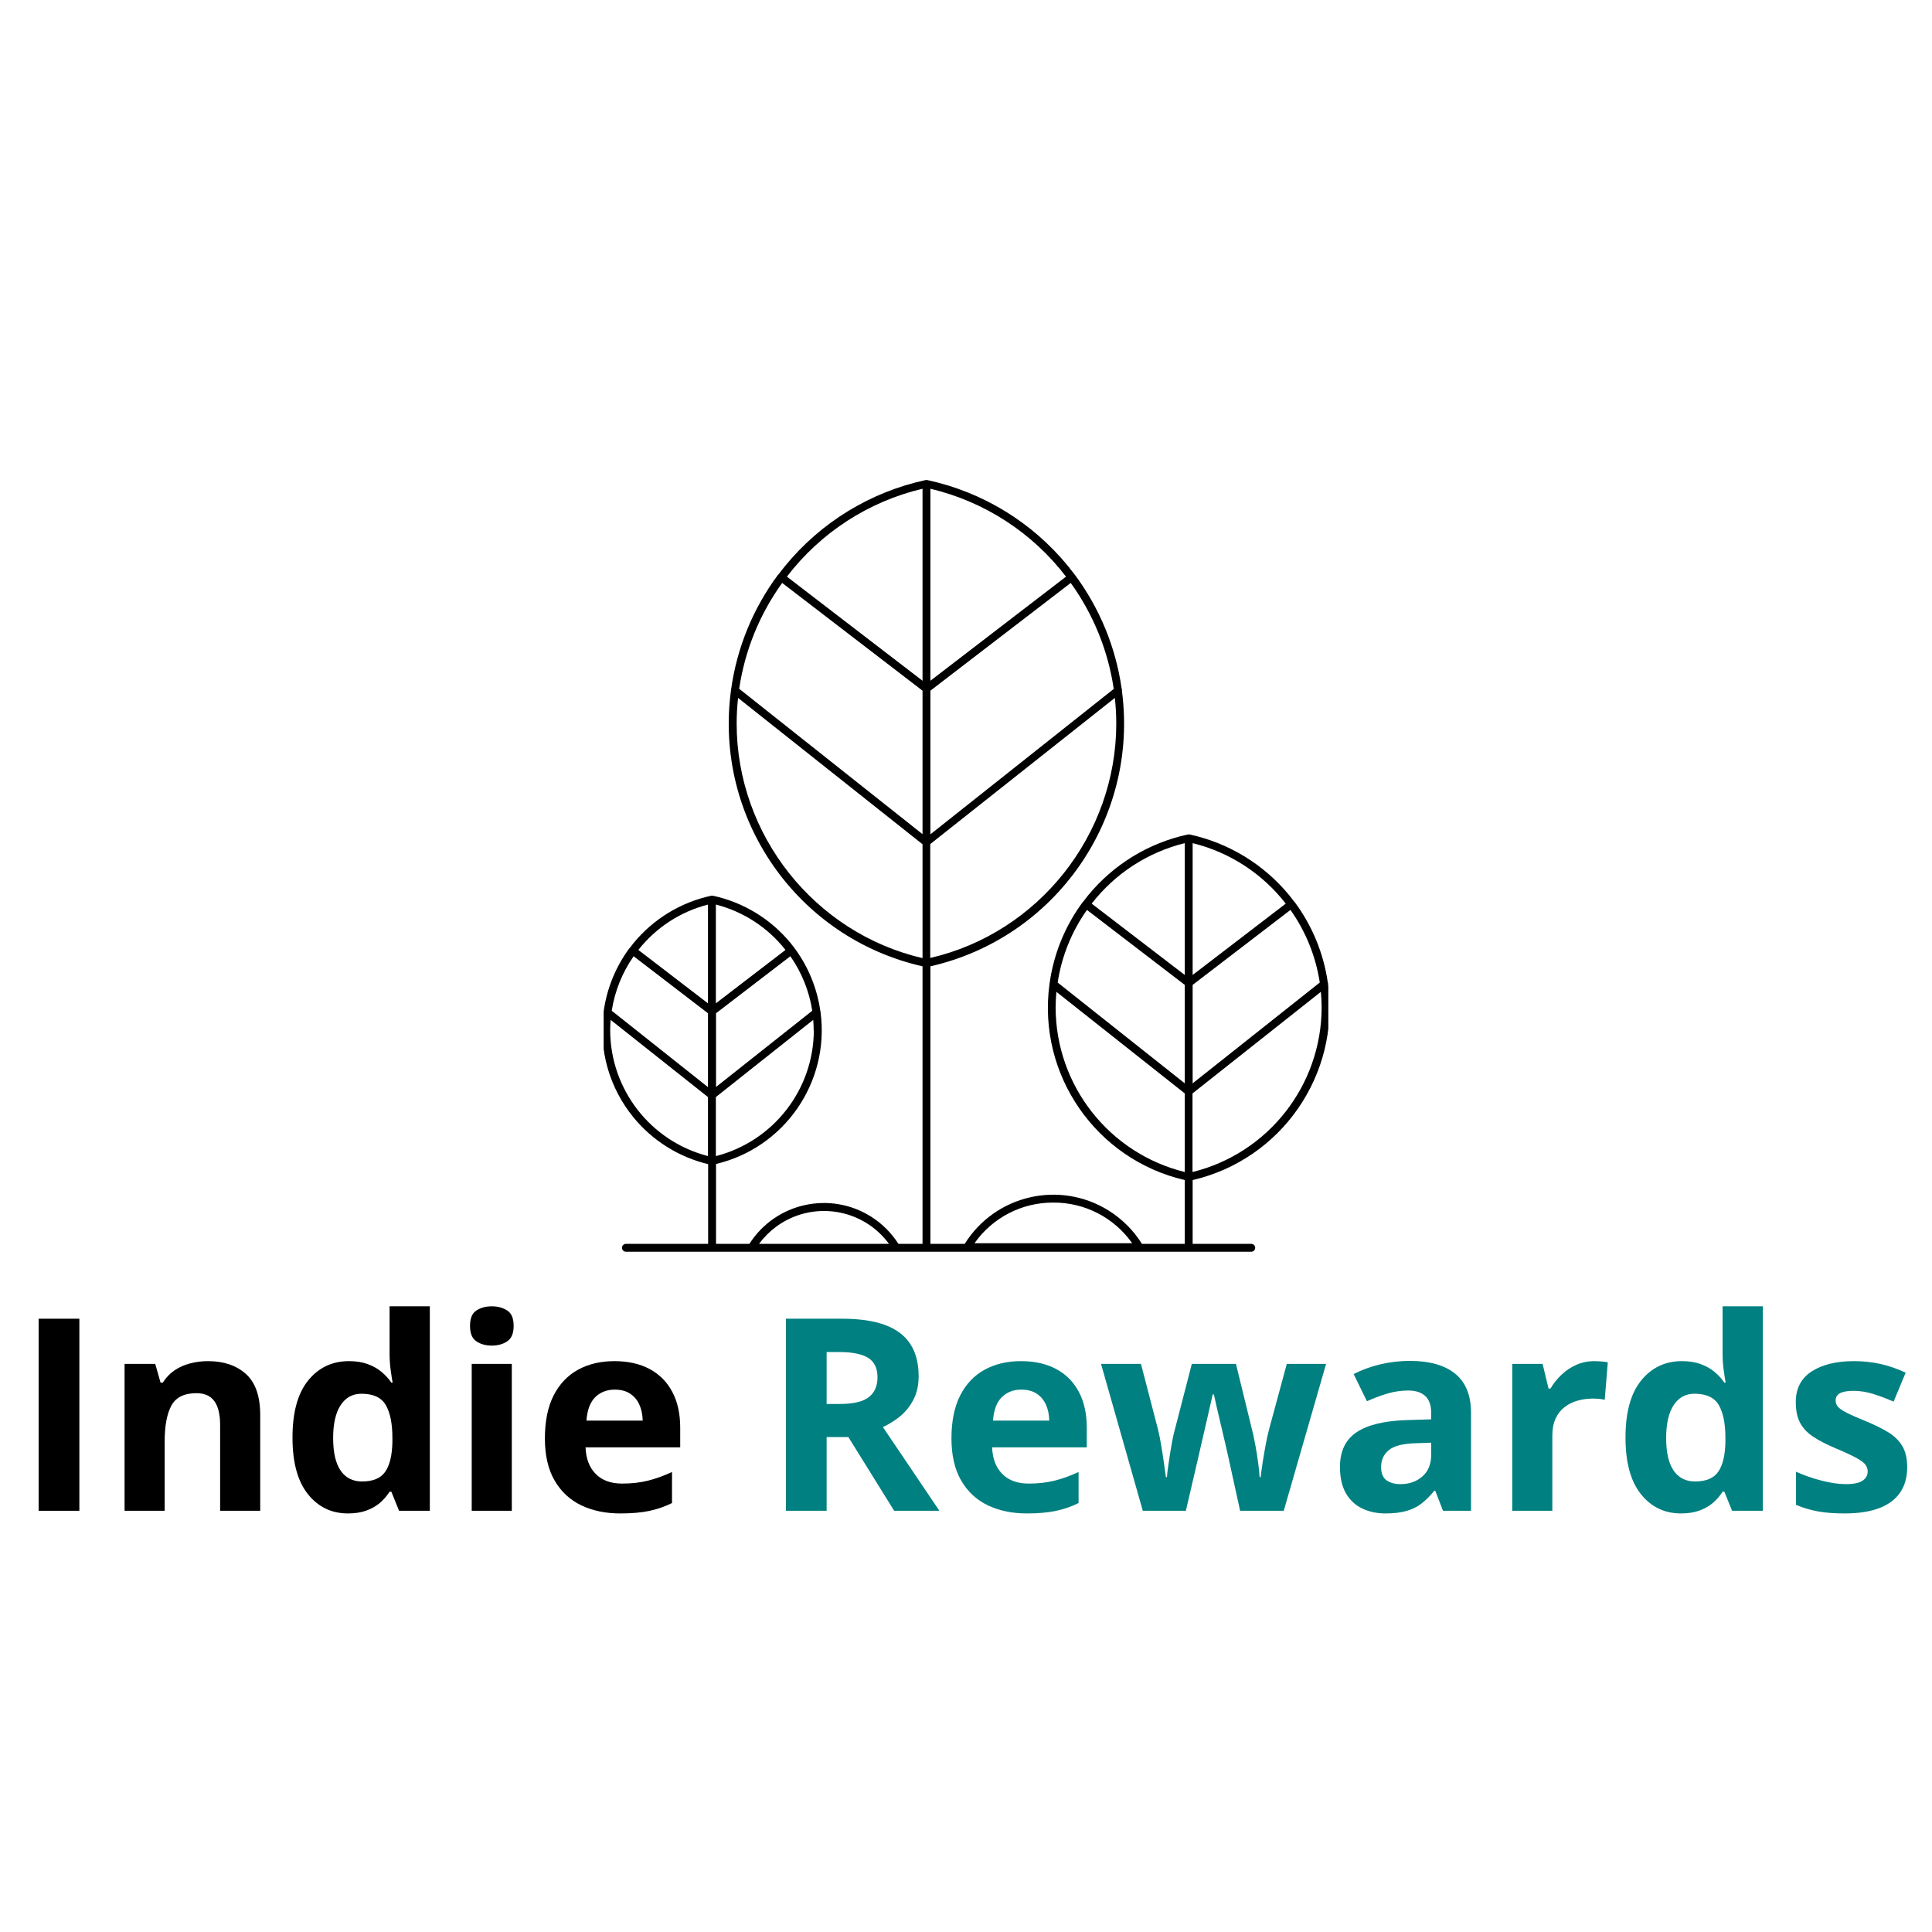 <svg xmlns="http://www.w3.org/2000/svg" xmlns:xlink="http://www.w3.org/1999/xlink" width="500" zoomAndPan="magnify" viewBox="0 0 375 375" height="500" preserveAspectRatio="xMidYMid meet" version="1.0"><defs><g/><clipPath id="f893a1aeb8"><path d="M 117.168 93.184 L 257.828 93.184 L 257.828 242.961 L 117.168 242.961 Z M 117.168 93.184 " clip-rule="nonzero"/></clipPath></defs><g clip-path="url(#f893a1aeb8)"><path fill="#000000" d="M 157.934 199.977 C 157.934 199.301 157.902 198.629 157.844 197.957 L 138.949 212.938 L 138.949 224.402 C 150.109 221.535 157.926 211.496 157.965 199.977 Z M 138.949 175.578 L 138.949 194.746 L 152.461 184.383 C 149.055 180.047 144.316 176.953 138.98 175.578 Z M 123.906 184.383 L 137.418 194.746 L 137.418 175.578 C 132.07 176.949 127.32 180.043 123.906 184.383 Z M 137.418 224.402 L 137.418 212.938 L 118.527 197.957 C 118.465 198.629 118.434 199.301 118.434 200.004 C 118.488 211.516 126.301 221.539 137.449 224.402 Z M 118.742 196.184 L 137.418 211.012 L 137.418 196.672 L 122.988 185.605 C 120.789 188.754 119.336 192.359 118.742 196.152 Z M 153.41 185.605 L 138.98 196.672 L 138.98 210.98 L 157.66 196.184 C 157.07 192.379 155.617 188.762 153.41 185.605 Z M 172.551 241.43 C 167.426 234.465 157.629 232.973 150.664 238.094 C 149.391 239.031 148.266 240.156 147.328 241.43 Z M 256.531 195.57 C 256.531 194.531 256.473 193.523 256.379 192.516 L 231.465 212.234 L 231.465 227.492 C 246.148 223.859 256.484 210.703 256.531 195.57 Z M 231.492 163.652 L 231.492 189.242 L 249.562 175.395 C 245.035 169.555 238.668 165.418 231.492 163.652 Z M 211.895 175.395 L 229.965 189.242 L 229.965 163.652 C 222.793 165.418 216.422 169.555 211.895 175.395 Z M 229.965 227.492 L 229.965 212.234 L 205.047 192.516 C 204.957 193.523 204.895 194.562 204.895 195.602 C 204.957 210.723 215.289 223.859 229.965 227.492 Z M 205.293 190.711 L 229.965 210.277 L 229.965 191.168 L 210.98 176.617 C 208.008 180.809 206.062 185.633 205.293 190.711 Z M 250.48 176.617 L 231.492 191.168 L 231.492 210.277 L 256.168 190.711 C 255.395 185.633 253.449 180.809 250.48 176.617 Z M 204.438 233.422 C 198.355 233.387 192.645 236.336 189.148 241.309 L 219.754 241.309 C 216.25 236.324 210.527 233.379 204.438 233.422 Z M 216.668 140.418 C 216.664 138.766 216.57 137.109 216.391 135.465 L 180.559 163.836 L 180.559 185.941 C 201.562 181.082 216.668 162.062 216.668 140.418 Z M 180.59 94.863 L 180.59 132.133 L 206.914 111.926 C 200.367 103.375 191.066 97.348 180.59 94.863 Z M 152.738 111.926 L 179.062 132.133 L 179.062 94.863 C 168.582 97.344 159.281 103.371 152.738 111.926 Z M 179.062 185.973 L 179.062 163.867 L 143.258 135.465 C 143.078 137.109 142.988 138.766 142.984 140.418 C 142.984 162.062 158.086 181.082 179.062 185.973 Z M 143.473 133.691 L 179.062 161.91 L 179.062 134.059 L 151.82 113.148 C 147.434 119.23 144.57 126.273 143.473 133.691 Z M 207.828 113.148 L 180.59 134.059 L 180.59 161.941 L 216.176 133.723 C 215.082 126.297 212.219 119.238 207.828 113.148 Z M 122.961 216.883 C 118.27 211.164 116.168 203.758 117.152 196.43 C 117.152 196.367 117.164 196.305 117.18 196.246 C 117.805 191.812 119.527 187.609 122.195 184.016 L 122.227 184.016 L 122.961 183.066 C 126.801 178.387 132.113 175.145 138.031 173.863 L 138.398 173.863 C 144.316 175.145 149.629 178.387 153.469 183.066 L 154.207 184.016 C 156.863 187.59 158.586 191.773 159.219 196.184 C 159.27 196.301 159.289 196.426 159.281 196.551 C 161.027 210.094 152.266 222.773 138.98 225.93 L 138.98 241.43 L 145.461 241.43 C 150.555 233.445 161.156 231.102 169.145 236.191 C 171.25 237.535 173.039 239.324 174.383 241.43 L 179.062 241.43 L 179.062 187.562 C 154.668 182.023 138.539 158.785 141.883 133.996 C 141.883 133.926 141.895 133.852 141.914 133.785 C 143.031 125.742 146.156 118.109 150.996 111.586 L 151.023 111.586 L 152.371 109.875 C 159.312 101.391 168.926 95.504 179.641 93.184 L 180.008 93.184 C 190.723 95.496 200.332 101.367 207.277 109.844 L 208.625 111.559 C 213.445 118.043 216.566 125.633 217.707 133.633 C 217.777 133.781 217.801 133.953 217.766 134.121 C 221.027 158.859 204.918 182.016 180.59 187.562 L 180.59 241.43 L 187.254 241.43 C 193.18 231.934 205.684 229.039 215.18 234.965 C 217.801 236.598 220.012 238.812 221.648 241.43 L 229.965 241.43 L 229.965 229.051 C 212.711 225.043 201.336 208.57 203.703 191.016 C 203.703 190.945 203.715 190.871 203.734 190.805 C 204.535 185.098 206.75 179.684 210.184 175.059 L 210.215 175.059 L 211.164 173.836 C 216.098 167.805 222.93 163.621 230.547 161.973 L 230.914 161.973 C 238.527 163.621 245.359 167.805 250.297 173.836 L 251.242 175.059 L 251.273 175.059 C 254.691 179.656 256.91 185.039 257.727 190.711 C 257.785 190.844 257.809 190.992 257.785 191.137 C 260.066 208.656 248.699 225.047 231.492 229.051 L 231.492 241.43 L 242.867 241.43 C 243.289 241.43 243.633 241.773 243.633 242.195 C 243.633 242.617 243.289 242.961 242.867 242.961 L 121.492 242.961 C 121.07 242.961 120.727 242.617 120.727 242.195 C 120.727 241.773 121.07 241.43 121.492 241.43 L 137.449 241.43 L 137.449 225.961 C 131.758 224.598 126.668 221.41 122.961 216.883 " fill-opacity="1" fill-rule="nonzero"/></g><g fill="#000000" fill-opacity="1"><g transform="translate(2.81, 293.242)"><g><path d="M 4.688 0 L 4.688 -37.281 L 12.594 -37.281 L 12.594 0 Z M 4.688 0 "/></g></g></g><g fill="#000000" fill-opacity="1"><g transform="translate(20.101, 293.242)"><g><path d="M 20.281 -29.047 C 23.32 -29.047 25.77 -28.219 27.625 -26.562 C 29.477 -24.906 30.406 -22.25 30.406 -18.594 L 30.406 0 L 22.625 0 L 22.625 -16.656 C 22.625 -18.695 22.254 -20.234 21.516 -21.266 C 20.773 -22.305 19.613 -22.828 18.031 -22.828 C 15.656 -22.828 14.031 -22.02 13.156 -20.406 C 12.289 -18.789 11.859 -16.461 11.859 -13.422 L 11.859 0 L 4.078 0 L 4.078 -28.516 L 10.031 -28.516 L 11.062 -24.875 L 11.5 -24.875 C 12.113 -25.852 12.875 -26.648 13.781 -27.266 C 14.695 -27.879 15.707 -28.328 16.812 -28.609 C 17.926 -28.898 19.082 -29.047 20.281 -29.047 Z M 20.281 -29.047 "/></g></g></g><g fill="#000000" fill-opacity="1"><g transform="translate(54.429, 293.242)"><g><path d="M 13.109 0.516 C 9.93 0.516 7.344 -0.727 5.344 -3.219 C 3.344 -5.719 2.344 -9.379 2.344 -14.203 C 2.344 -19.086 3.352 -22.781 5.375 -25.281 C 7.406 -27.789 10.051 -29.047 13.312 -29.047 C 14.676 -29.047 15.875 -28.859 16.906 -28.484 C 17.945 -28.109 18.844 -27.609 19.594 -26.984 C 20.352 -26.359 21 -25.656 21.531 -24.875 L 21.781 -24.875 C 21.676 -25.414 21.551 -26.219 21.406 -27.281 C 21.258 -28.344 21.188 -29.438 21.188 -30.562 L 21.188 -39.688 L 29 -39.688 L 29 0 L 23.031 0 L 21.531 -3.703 L 21.188 -3.703 C 20.695 -2.922 20.082 -2.207 19.344 -1.562 C 18.602 -0.926 17.723 -0.422 16.703 -0.047 C 15.68 0.328 14.484 0.516 13.109 0.516 Z M 15.844 -5.688 C 17.969 -5.688 19.469 -6.316 20.344 -7.578 C 21.219 -8.848 21.68 -10.758 21.734 -13.312 L 21.734 -14.156 C 21.734 -16.926 21.305 -19.047 20.453 -20.516 C 19.609 -21.984 18.031 -22.719 15.719 -22.719 C 14 -22.719 12.656 -21.977 11.688 -20.5 C 10.719 -19.02 10.234 -16.891 10.234 -14.109 C 10.234 -11.316 10.719 -9.211 11.688 -7.797 C 12.664 -6.391 14.051 -5.688 15.844 -5.688 Z M 15.844 -5.688 "/></g></g></g><g fill="#000000" fill-opacity="1"><g transform="translate(87.481, 293.242)"><g><path d="M 11.859 -28.516 L 11.859 0 L 4.078 0 L 4.078 -28.516 Z M 7.984 -39.688 C 9.141 -39.688 10.133 -39.414 10.969 -38.875 C 11.801 -38.344 12.219 -37.348 12.219 -35.891 C 12.219 -34.441 11.801 -33.441 10.969 -32.891 C 10.133 -32.336 9.141 -32.062 7.984 -32.062 C 6.805 -32.062 5.805 -32.336 4.984 -32.891 C 4.16 -33.441 3.75 -34.441 3.75 -35.891 C 3.75 -37.348 4.16 -38.344 4.984 -38.875 C 5.805 -39.414 6.805 -39.688 7.984 -39.688 Z M 7.984 -39.688 "/></g></g></g><g fill="#000000" fill-opacity="1"><g transform="translate(103.42, 293.242)"><g><path d="M 15.844 -29.047 C 18.477 -29.047 20.742 -28.539 22.641 -27.531 C 24.547 -26.52 26.016 -25.051 27.047 -23.125 C 28.086 -21.207 28.609 -18.863 28.609 -16.094 L 28.609 -12.312 L 10.234 -12.312 C 10.316 -10.125 10.973 -8.406 12.203 -7.156 C 13.43 -5.906 15.145 -5.281 17.344 -5.281 C 19.164 -5.281 20.832 -5.469 22.344 -5.844 C 23.852 -6.219 25.41 -6.781 27.016 -7.531 L 27.016 -1.5 C 25.598 -0.801 24.117 -0.289 22.578 0.031 C 21.047 0.352 19.18 0.516 16.984 0.516 C 14.129 0.516 11.598 -0.008 9.391 -1.062 C 7.191 -2.125 5.469 -3.734 4.219 -5.891 C 2.969 -8.047 2.344 -10.766 2.344 -14.047 C 2.344 -17.379 2.906 -20.156 4.031 -22.375 C 5.164 -24.594 6.742 -26.258 8.766 -27.375 C 10.797 -28.488 13.156 -29.047 15.844 -29.047 Z M 15.891 -23.516 C 14.379 -23.516 13.125 -23.031 12.125 -22.062 C 11.133 -21.094 10.562 -19.57 10.406 -17.5 L 21.328 -17.5 C 21.305 -18.656 21.094 -19.68 20.688 -20.578 C 20.289 -21.484 19.695 -22.195 18.906 -22.719 C 18.113 -23.25 17.109 -23.516 15.891 -23.516 Z M 15.891 -23.516 "/></g></g></g><g fill="#ffbd59" fill-opacity="1"><g transform="translate(134.283, 293.242)"><g/></g></g><g fill="#008080" fill-opacity="1"><g transform="translate(147.853, 293.242)"><g><path d="M 15.562 -37.281 C 18.945 -37.281 21.738 -36.875 23.938 -36.062 C 26.133 -35.25 27.77 -34.016 28.844 -32.359 C 29.914 -30.711 30.453 -28.633 30.453 -26.125 C 30.453 -24.414 30.129 -22.922 29.484 -21.641 C 28.836 -20.367 27.988 -19.289 26.938 -18.406 C 25.883 -17.531 24.742 -16.812 23.516 -16.25 L 34.484 0 L 25.703 0 L 16.812 -14.312 L 12.594 -14.312 L 12.594 0 L 4.688 0 L 4.688 -37.281 Z M 15 -30.812 L 12.594 -30.812 L 12.594 -20.734 L 15.156 -20.734 C 17.77 -20.734 19.641 -21.172 20.766 -22.047 C 21.898 -22.922 22.469 -24.207 22.469 -25.906 C 22.469 -27.676 21.859 -28.938 20.641 -29.688 C 19.43 -30.438 17.551 -30.812 15 -30.812 Z M 15 -30.812 "/></g></g></g><g fill="#008080" fill-opacity="1"><g transform="translate(182.333, 293.242)"><g><path d="M 15.844 -29.047 C 18.477 -29.047 20.742 -28.539 22.641 -27.531 C 24.547 -26.52 26.016 -25.051 27.047 -23.125 C 28.086 -21.207 28.609 -18.863 28.609 -16.094 L 28.609 -12.312 L 10.234 -12.312 C 10.316 -10.125 10.973 -8.406 12.203 -7.156 C 13.43 -5.906 15.145 -5.281 17.344 -5.281 C 19.164 -5.281 20.832 -5.469 22.344 -5.844 C 23.852 -6.219 25.41 -6.781 27.016 -7.531 L 27.016 -1.5 C 25.598 -0.801 24.117 -0.289 22.578 0.031 C 21.047 0.352 19.18 0.516 16.984 0.516 C 14.129 0.516 11.598 -0.008 9.391 -1.062 C 7.191 -2.125 5.469 -3.734 4.219 -5.891 C 2.969 -8.047 2.344 -10.766 2.344 -14.047 C 2.344 -17.379 2.906 -20.156 4.031 -22.375 C 5.164 -24.594 6.742 -26.258 8.766 -27.375 C 10.797 -28.488 13.156 -29.047 15.844 -29.047 Z M 15.891 -23.516 C 14.379 -23.516 13.125 -23.031 12.125 -22.062 C 11.133 -21.094 10.562 -19.57 10.406 -17.5 L 21.328 -17.5 C 21.305 -18.656 21.094 -19.68 20.688 -20.578 C 20.289 -21.484 19.695 -22.195 18.906 -22.719 C 18.113 -23.25 17.109 -23.516 15.891 -23.516 Z M 15.891 -23.516 "/></g></g></g><g fill="#008080" fill-opacity="1"><g transform="translate(213.192, 293.242)"><g><path d="M 27.516 0 L 25.328 -9.969 C 25.203 -10.562 25.004 -11.441 24.734 -12.609 C 24.461 -13.773 24.172 -15.023 23.859 -16.359 C 23.547 -17.691 23.254 -18.926 22.984 -20.062 C 22.723 -21.207 22.535 -22.047 22.422 -22.578 L 22.188 -22.578 C 22.07 -22.047 21.883 -21.207 21.625 -20.062 C 21.375 -18.926 21.086 -17.688 20.766 -16.344 C 20.453 -15 20.16 -13.734 19.891 -12.547 C 19.617 -11.367 19.414 -10.477 19.281 -9.875 L 16.984 0 L 8.625 0 L 0.516 -28.516 L 8.266 -28.516 L 11.547 -15.891 C 11.773 -15.004 11.988 -13.953 12.188 -12.734 C 12.395 -11.523 12.578 -10.352 12.734 -9.219 C 12.898 -8.094 13.023 -7.195 13.109 -6.531 L 13.312 -6.531 C 13.344 -7.02 13.414 -7.672 13.531 -8.484 C 13.645 -9.305 13.77 -10.156 13.906 -11.031 C 14.051 -11.906 14.188 -12.695 14.312 -13.406 C 14.445 -14.113 14.547 -14.594 14.609 -14.844 L 18.141 -28.516 L 26.703 -28.516 L 30.047 -14.844 C 30.16 -14.352 30.316 -13.57 30.516 -12.5 C 30.711 -11.426 30.883 -10.32 31.031 -9.188 C 31.188 -8.062 31.273 -7.176 31.297 -6.531 L 31.5 -6.531 C 31.562 -7.102 31.676 -7.957 31.844 -9.094 C 32.02 -10.238 32.223 -11.438 32.453 -12.688 C 32.68 -13.938 32.914 -15.004 33.156 -15.891 L 36.578 -28.516 L 44.203 -28.516 L 35.984 0 Z M 27.516 0 "/></g></g></g><g fill="#008080" fill-opacity="1"><g transform="translate(257.899, 293.242)"><g><path d="M 15.766 -29.094 C 19.586 -29.094 22.52 -28.258 24.562 -26.594 C 26.602 -24.938 27.625 -22.406 27.625 -19 L 27.625 0 L 22.188 0 L 20.688 -3.875 L 20.484 -3.875 C 19.66 -2.852 18.82 -2.02 17.969 -1.375 C 17.125 -0.727 16.148 -0.254 15.047 0.047 C 13.941 0.359 12.598 0.516 11.016 0.516 C 9.336 0.516 7.828 0.191 6.484 -0.453 C 5.148 -1.098 4.098 -2.086 3.328 -3.422 C 2.566 -4.766 2.188 -6.461 2.188 -8.516 C 2.188 -11.547 3.25 -13.781 5.375 -15.219 C 7.5 -16.656 10.691 -17.445 14.953 -17.594 L 19.891 -17.75 L 19.891 -19 C 19.891 -20.5 19.5 -21.598 18.719 -22.297 C 17.938 -22.992 16.848 -23.344 15.453 -23.344 C 14.078 -23.344 12.723 -23.145 11.391 -22.75 C 10.066 -22.352 8.742 -21.859 7.422 -21.266 L 4.844 -26.531 C 6.352 -27.32 8.047 -27.945 9.922 -28.406 C 11.805 -28.863 13.754 -29.094 15.766 -29.094 Z M 19.891 -13.219 L 16.891 -13.109 C 14.367 -13.035 12.617 -12.582 11.641 -11.75 C 10.66 -10.926 10.172 -9.832 10.172 -8.469 C 10.172 -7.281 10.52 -6.43 11.219 -5.922 C 11.914 -5.422 12.828 -5.172 13.953 -5.172 C 15.617 -5.172 17.023 -5.664 18.172 -6.656 C 19.316 -7.645 19.891 -9.047 19.891 -10.859 Z M 19.891 -13.219 "/></g></g></g><g fill="#008080" fill-opacity="1"><g transform="translate(289.447, 293.242)"><g><path d="M 20 -29.047 C 20.383 -29.047 20.836 -29.023 21.359 -28.984 C 21.879 -28.941 22.301 -28.891 22.625 -28.828 L 22.031 -21.531 C 21.781 -21.613 21.422 -21.676 20.953 -21.719 C 20.484 -21.758 20.078 -21.781 19.734 -21.781 C 18.734 -21.781 17.758 -21.648 16.812 -21.391 C 15.875 -21.141 15.031 -20.727 14.281 -20.156 C 13.531 -19.594 12.938 -18.848 12.5 -17.922 C 12.07 -16.992 11.859 -15.859 11.859 -14.516 L 11.859 0 L 4.078 0 L 4.078 -28.516 L 9.969 -28.516 L 11.125 -23.719 L 11.5 -23.719 C 12.062 -24.688 12.766 -25.57 13.609 -26.375 C 14.453 -27.188 15.41 -27.832 16.484 -28.312 C 17.566 -28.801 18.738 -29.047 20 -29.047 Z M 20 -29.047 "/></g></g></g><g fill="#008080" fill-opacity="1"><g transform="translate(313.165, 293.242)"><g><path d="M 13.109 0.516 C 9.93 0.516 7.344 -0.727 5.344 -3.219 C 3.344 -5.719 2.344 -9.379 2.344 -14.203 C 2.344 -19.086 3.352 -22.781 5.375 -25.281 C 7.406 -27.789 10.051 -29.047 13.312 -29.047 C 14.676 -29.047 15.875 -28.859 16.906 -28.484 C 17.945 -28.109 18.844 -27.609 19.594 -26.984 C 20.352 -26.359 21 -25.656 21.531 -24.875 L 21.781 -24.875 C 21.676 -25.414 21.551 -26.219 21.406 -27.281 C 21.258 -28.344 21.188 -29.438 21.188 -30.562 L 21.188 -39.688 L 29 -39.688 L 29 0 L 23.031 0 L 21.531 -3.703 L 21.188 -3.703 C 20.695 -2.922 20.082 -2.207 19.344 -1.562 C 18.602 -0.926 17.723 -0.422 16.703 -0.047 C 15.68 0.328 14.484 0.516 13.109 0.516 Z M 15.844 -5.688 C 17.969 -5.688 19.469 -6.316 20.344 -7.578 C 21.219 -8.848 21.68 -10.758 21.734 -13.312 L 21.734 -14.156 C 21.734 -16.926 21.305 -19.047 20.453 -20.516 C 19.609 -21.984 18.031 -22.719 15.719 -22.719 C 14 -22.719 12.656 -21.977 11.688 -20.5 C 10.719 -19.02 10.234 -16.891 10.234 -14.109 C 10.234 -11.316 10.719 -9.211 11.688 -7.797 C 12.664 -6.391 14.051 -5.688 15.844 -5.688 Z M 15.844 -5.688 "/></g></g></g><g fill="#008080" fill-opacity="1"><g transform="translate(346.217, 293.242)"><g><path d="M 23.969 -8.469 C 23.969 -6.531 23.516 -4.895 22.609 -3.562 C 21.703 -2.227 20.348 -1.211 18.547 -0.516 C 16.742 0.172 14.5 0.516 11.812 0.516 C 9.82 0.516 8.113 0.383 6.688 0.125 C 5.27 -0.125 3.836 -0.547 2.391 -1.141 L 2.391 -7.578 C 3.941 -6.879 5.602 -6.301 7.375 -5.844 C 9.156 -5.395 10.719 -5.172 12.062 -5.172 C 13.57 -5.172 14.656 -5.395 15.312 -5.844 C 15.969 -6.301 16.297 -6.895 16.297 -7.625 C 16.297 -8.102 16.16 -8.531 15.891 -8.906 C 15.629 -9.289 15.066 -9.723 14.203 -10.203 C 13.336 -10.691 11.977 -11.328 10.125 -12.109 C 8.344 -12.859 6.875 -13.613 5.719 -14.375 C 4.57 -15.145 3.723 -16.051 3.172 -17.094 C 2.617 -18.145 2.344 -19.477 2.344 -21.094 C 2.344 -23.727 3.367 -25.711 5.422 -27.047 C 7.473 -28.379 10.211 -29.047 13.641 -29.047 C 15.41 -29.047 17.098 -28.867 18.703 -28.516 C 20.316 -28.16 21.973 -27.594 23.672 -26.812 L 21.328 -21.188 C 19.91 -21.801 18.578 -22.301 17.328 -22.688 C 16.078 -23.082 14.805 -23.281 13.516 -23.281 C 12.379 -23.281 11.52 -23.129 10.938 -22.828 C 10.363 -22.523 10.078 -22.055 10.078 -21.422 C 10.078 -20.961 10.223 -20.555 10.516 -20.203 C 10.816 -19.848 11.395 -19.453 12.25 -19.016 C 13.113 -18.578 14.379 -18.02 16.047 -17.344 C 17.66 -16.676 19.062 -15.984 20.25 -15.266 C 21.438 -14.547 22.352 -13.656 23 -12.594 C 23.645 -11.531 23.969 -10.156 23.969 -8.469 Z M 23.969 -8.469 "/></g></g></g></svg>